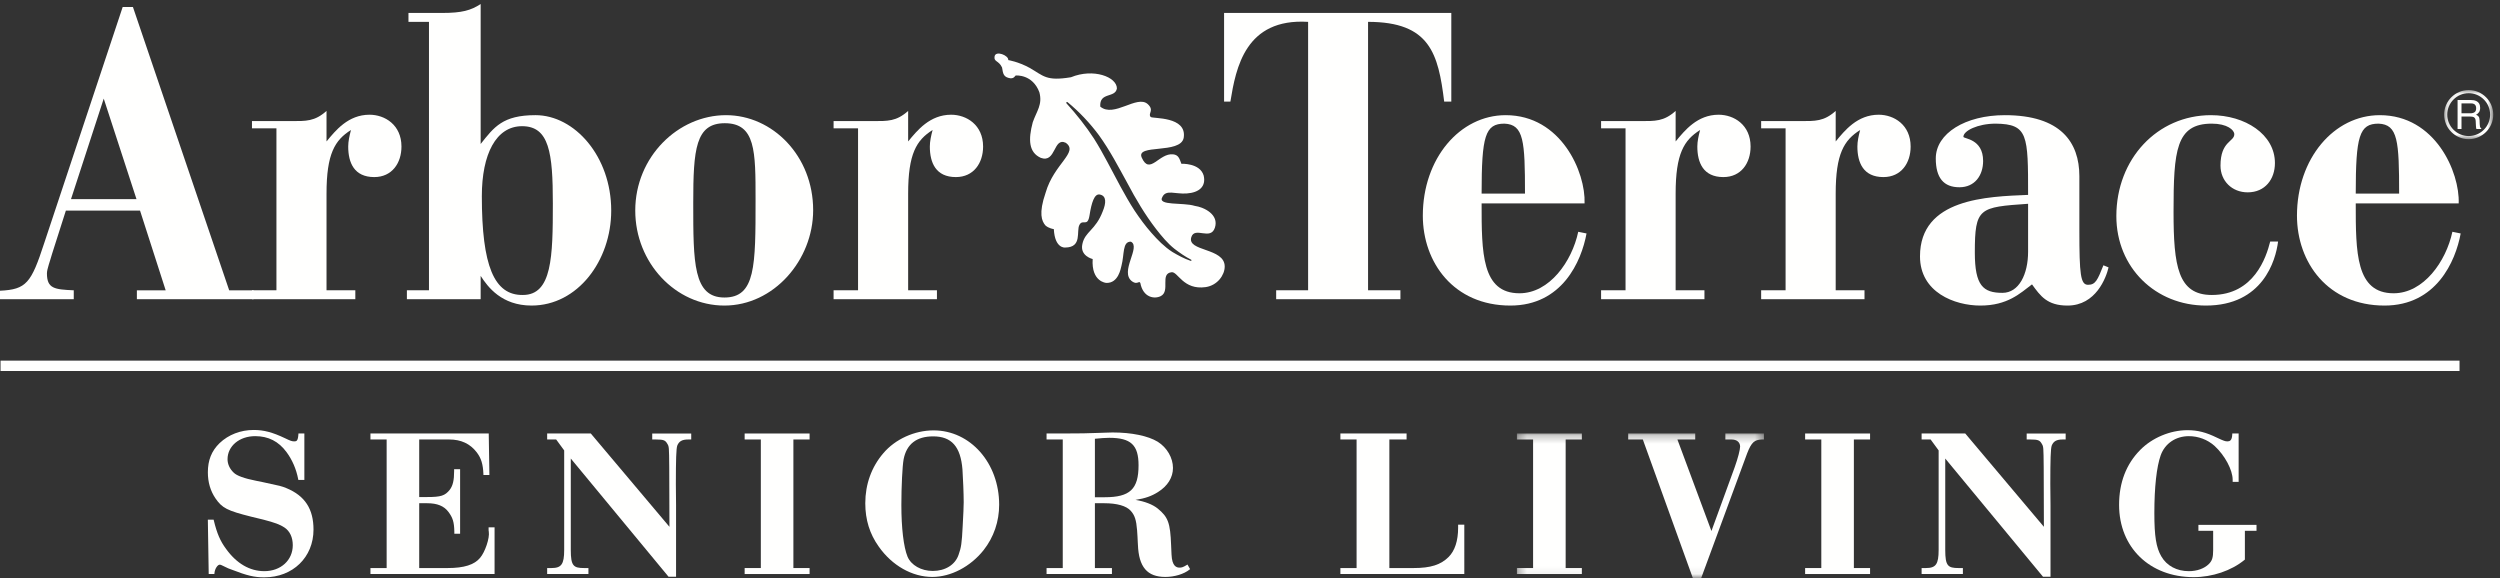 <svg height="71" viewBox="0 0 307 71" width="307" xmlns="http://www.w3.org/2000/svg" xmlns:xlink="http://www.w3.org/1999/xlink"><rect x="0" y="0" width="307" height="71" fill="#333333" stroke="none"/><mask id="a" fill="#fff"><path d="m.139.059h6.031v6.032h-6.031z" fill="#fff" fill-rule="evenodd"/></mask><mask id="b" fill="#fff"><path d="m.276.233h30.337v17.707h-30.337z" fill="#fff" fill-rule="evenodd"/></mask><g fill="#fffffe" fill-rule="evenodd"><path d="m.066 45.559h301.964v-1.273h-301.964z"/><path d="m12.739 12.11-4.02 12.342h8.041zm-12.739 23.592c3.245-.157 3.827-.938 5.425-5.833l9.64-29.008h1.259l11.82 34.788h3.003v1.094h-14.338v-1.094h3.536l-3.149-9.79h-9.106l-1.695 5.312c-.243.885-.631 1.873-.631 2.396 0 1.875.921 1.978 3.294 2.082v1.094h-9.058z"/><g transform="translate(30)"><path d="m.942 14.87h4.796c1.84 0 2.906.052 4.359-1.249v3.749c1.114-1.354 2.664-3.282 5.28-3.282 1.889 0 3.923 1.251 3.923 3.907 0 2.031-1.162 3.75-3.341 3.75-2.471 0-3.198-1.771-3.198-3.75 0-.625.146-1.302.339-2.031-1.985 1.249-3.003 2.916-3.003 7.811v11.873h3.537v1.095h-12.692v-1.095h3.004v-19.892h-3.004z"/><path d="m34.11 15.496c-3.197 0-4.941 3.436-4.941 8.592 0 8.542 1.503 12.186 5.038 12.135 3.585 0 3.682-4.687 3.682-11.249 0-6.198-.436-9.478-3.779-9.478zm-14.144 20.149h2.712v-32.961h-2.519v-1.093h4.118c2.47 0 3.536-.314 4.747-1.094v17.186c1.648-2.084 2.712-3.541 6.733-3.541 4.796 0 9.3 5.05 9.3 11.717 0 6.145-4.117 11.664-9.783 11.664-3.683 0-5.378-2.291-6.25-3.644v2.864h-9.058z"/></g><path d="m89.005 15.131c-3.584 0-3.875 3.176-3.875 9.79 0 7.344 0 11.614 3.826 11.614 3.827 0 3.827-3.854 3.827-12.031 0-5.936 0-9.373-3.778-9.373zm-10.996 10.728c0-6.614 5.279-11.717 11.142-11.717 5.714 0 10.704 4.998 10.704 11.664 0 6.146-4.844 11.717-10.899 11.717-6.007 0-10.947-5.258-10.947-11.664z"/><path d="m102.365 14.87h4.796c1.841 0 2.906.052 4.36-1.249v3.749c1.114-1.354 2.664-3.282 5.28-3.282 1.889 0 3.924 1.251 3.924 3.907 0 2.031-1.163 3.75-3.342 3.75-2.472 0-3.198-1.771-3.198-3.75 0-.625.145-1.302.339-2.031-1.986 1.249-3.003 2.916-3.003 7.811v11.87h3.536v1.098h-12.692v-1.098h3.004v-19.889h-3.004z"/><path d="m150.317 1.591h27.904v10.884c-.243 0-.875 0-.875 0-.725-5.885-1.743-9.791-9.348-9.791v32.961h3.974v1.098h-15.259v-1.098h3.923v-32.961c-7.703-.469-8.865 5.624-9.544 9.791h-.775z"/><path d="m184.749 15.183c-2.372 0-2.807 1.51-2.807 8.592h5.327c0-6.457-.144-8.488-2.52-8.592zm-2.807 9.791c0 6.041 0 11.04 4.65 11.04 3.683 0 6.442-3.906 7.216-7.551l1.019.206c-.628 3.439-3.003 8.854-9.349 8.854-6.975 0-10.755-5.311-10.755-11.04 0-7.03 4.554-12.341 10.173-12.341 6.833 0 9.834 7.03 9.69 10.832z"/><path d="m196.613 14.87h4.796c1.841 0 2.907.052 4.359-1.249v3.749c1.118-1.354 2.665-3.282 5.281-3.282 1.89 0 3.923 1.251 3.923 3.907 0 2.031-1.161 3.75-3.342 3.75-2.469 0-3.197-1.771-3.197-3.75 0-.625.146-1.302.34-2.031-1.987 1.249-3.005 2.916-3.005 7.811v11.87h3.538v1.098h-12.693v-1.098h3.004v-19.889h-3.004z"/><path d="m216.269 14.87h4.795c1.839 0 2.907.052 4.359-1.249v3.749c1.114-1.354 2.665-3.282 5.28-3.282 1.89 0 3.923 1.251 3.923 3.907 0 2.031-1.163 3.75-3.342 3.75-2.471 0-3.196-1.771-3.196-3.75 0-.625.144-1.302.338-2.031-1.985 1.249-3.003 2.916-3.003 7.811v11.87h3.538v1.098h-12.692v-1.098h3.001v-19.889h-3.001z"/><path d="m249.05 30.91v-5.885c-6.007.417-6.541.469-6.541 5.99 0 4.061 1.018 4.947 3.392 4.947 2.031 0 3.149-2.292 3.149-5.052zm0-6.978c0-7.343 0-8.698-3.971-8.749-2.231 0-3.974.885-3.974 1.614 0 .261 2.422.208 2.422 2.968 0 1.771-1.018 3.23-2.908 3.23-1.936 0-2.905-1.146-2.905-3.542 0-3.072 3.632-5.311 8.476-5.311 6.878 0 9.156 3.333 9.156 7.499v6.666c0 5.415.145 6.666 1.065 6.666s1.162-.573 1.889-2.396l.631.259c-.291 1.251-1.55 4.687-5.038 4.687-2.52 0-3.342-1.197-4.362-2.603-1.453 1.094-3.001 2.603-6.345 2.603-3.149 0-7.41-1.613-7.41-6.04 0-7.134 8.281-7.343 13.274-7.551z"/><path d="m278.78 29.661h.967c-.288 2.343-1.888 7.862-8.864 7.862-6.153 0-10.995-4.633-10.995-10.987 0-7.031 5.038-12.394 11.625-12.394 4.165 0 7.848 2.342 7.848 5.884 0 1.979-1.212 3.594-3.343 3.594-1.937 0-3.342-1.407-3.342-3.281 0-3.021 1.695-2.917 1.695-3.855 0-.52-.871-1.301-2.759-1.301-4.41 0-4.701 3.281-4.701 10.832 0 6.666.534 10.208 4.701 10.208 5.183 0 6.685-4.636 7.168-6.562"/><path d="m292.094 15.183c-2.374 0-2.809 1.51-2.809 8.592h5.328c0-6.457-.145-8.488-2.519-8.592zm-2.809 9.791c0 6.041 0 11.04 4.653 11.04 3.679 0 6.44-3.906 7.215-7.551l1.018.206c-.63 3.439-3.004 8.854-9.349 8.854-6.977 0-10.754-5.311-10.754-11.04 0-7.03 4.553-12.341 10.172-12.341 6.831 0 9.834 7.03 9.688 10.832z"/><g transform="translate(300 11)"><path d="m3.358 2.912c.22 0 .395-.046.523-.137.128-.09.192-.253.192-.489 0-.254-.09-.427-.269-.519-.096-.049-.224-.073-.384-.073h-1.147v1.218zm-1.567-1.633h1.619c.266 0 .487.04.66.119.328.152.493.433.493.842 0 .213-.045.387-.133.524-.088.135-.211.244-.369.327.139.056.243.131.314.223.07.092.11.242.117.449l.017.478c.005.135.017.236.034.303.029.113.081.185.155.218v.08h-.591c-.016-.031-.03-.071-.039-.119-.01-.048-.018-.142-.024-.281l-.03-.594c-.01-.233-.094-.389-.252-.469-.089-.043-.23-.065-.421-.065h-1.068v1.528h-.482z" mask="url(#a)"/><path d="m3.155.444c-1.451 0-2.631 1.18-2.631 2.631 0 1.45 1.18 2.631 2.631 2.631 1.45 0 2.631-1.181 2.631-2.631 0-1.451-1.181-2.631-2.631-2.631zm0 5.647c-1.663 0-3.016-1.353-3.016-3.016s1.353-3.016 3.016-3.016 3.016 1.353 3.016 3.016-1.353 3.016-3.016 3.016z" mask="url(#a)"/></g><path d="m146.205 32.029c.039.019.085.002.103-.036s.002-.084-.036-.103l-.01-.004c-.725-.369-1.392-.841-2.038-1.332-.848-.674-1.565-1.546-2.248-2.418-1.365-1.768-2.493-3.679-3.546-5.671-1.087-1.976-2.13-3.991-3.482-5.862-1.12-1.503-2.407-2.872-3.842-4.05l-.004-.003c-.038-.039-.1-.04-.139-.002-.039.037-.04.099-.002.138l.003.004c1.242 1.363 2.384 2.81 3.378 4.331.591.936 1.137 1.915 1.665 2.909l1.59 2.986c.546.992 1.102 1.989 1.73 2.951.638.954 1.316 1.879 2.077 2.739.758.859 1.565 1.689 2.558 2.332.706.419 1.457.828 2.239 1.09zm-18.572-20.706c-.84-2.227-2.858-2.051-2.858-2.051-.141-.045-.15.365-.688.345-.871-.133-.909-.554-1.035-1.331-.422-.887-1.037-.669-.917-1.36.134-.764 1.758-.116 1.679.454 0 0 1.211.183 2.634.959 1.717.982 2.006 1.654 5.068 1.147 2.757-1.133 5.631-.038 5.641 1.37-.195 1.228-2.167.399-2.044 2.236 1.673 1.408 4.503-1.473 5.82-.316.869.79-.02 1.165.374 1.59.211.229 4.493-.122 4.05 2.57-.403 2.03-5.938.701-5.147 2.427.979 2.191 2.11-.588 3.837-.412.683.069.789.532 1.029 1.161 0 0 2.273-.115 2.734 1.442.314 1.32-.516 2.095-2.086 2.204-1.432.099-2.528-.522-2.989.437-.641 1.106 2.52.636 3.978 1.086 1.165.167 3.015 1.076 2.471 2.695-.535 1.593-2.455-.196-2.887 1.138-.585 1.797 4.098 1.283 4.098 3.614 0 1.048-.889 2.311-2.331 2.529-2.765.395-3.417-1.917-4.188-1.827-1.487.164-.118 2.311-1.333 2.933-.753.386-2.163.207-2.508-1.601-.137-.36-.367.257-.999-.197-1.628-1.17 1.127-4.258-.166-4.886-1.058-.027-.782 1.575-1.153 2.955-.09.356-.382 2.156-1.861 2.109 0 0-1.859-.106-1.675-2.932 0 0-1.595-.367-1.265-1.84.322-1.549 1.619-1.68 2.506-4.028.404-.974.493-1.907-.384-2.057-.651-.111-.998 1.009-1.239 2.539-.24 1.53-.821.42-1.24 1.185-.419.766.386 2.772-1.753 2.789 0 0-1.272.166-1.394-2.259 0 0-.632-.087-1.039-.461-.446-.529-.848-1.464.025-3.998 1.03-3.598 4.109-4.984 2.479-6.144-1.541-.738-1.18 2.524-3.057 1.853-1.495-.665-1.565-2.241-.997-4.372.488-1.397 1.222-2.174.81-3.695z"/><path d="m32.457 70.898c-1.224 0-2.089-.204-4.022-.952l-.407-.152c-.928-.451-.931-.451-1.053-.451-.242 0-.593.486-.64 1.033l-.01.114h-.696l-.106-6.675h.709l.024.096c.384 1.589.793 2.538 1.508 3.499 1.283 1.785 2.905 2.729 4.693 2.729 2.026 0 3.496-1.342 3.496-3.19 0-.96-.361-1.728-1.015-2.166-.531-.361-1.189-.607-2.614-.976l-1.477-.358c-2.952-.744-3.566-1.058-4.382-2.242-.624-.91-.94-1.989-.94-3.208 0-1.488.457-2.627 1.44-3.583 1.095-1.042 2.584-1.616 4.192-1.616 1.227 0 2.3.282 3.828 1.007.719.347.861.395 1.17.395.258 0 .432-.059.487-.852l.008-.117h.726v5.707h-.739l-.019-.101c-.235-1.225-.729-2.371-1.43-3.316-.973-1.321-2.233-1.963-3.852-1.963-1.935 0-3.394 1.218-3.394 2.833 0 .599.267 1.183.751 1.643.39.389 1.277.71 2.795 1.013l.764.154c2.282.486 2.282.486 2.929.745 2.263.937 3.317 2.554 3.317 5.088 0 3.397-2.541 5.862-6.041 5.862"/><path d="m60.733 70.49h-15.242v-.734h1.989v-15.788h-1.989v-.735h14.526l.081 5.095h-.732l-.004-.12c-.05-1.218-.272-1.939-.816-2.658-.818-1.065-1.929-1.582-3.394-1.582h-3.674v7.068h.971c1.7 0 2.194-.159 2.784-.896.378-.505.533-1.163.533-2.268v-.253h.735v7.925h-.709v-.278c-.025-1.155-.191-1.699-.739-2.423-.542-.714-1.369-1.047-2.604-1.047h-.971v7.96h3.495c2.008 0 3.274-.399 3.984-1.255.612-.71 1.19-2.439 1.069-3.191-.027-.133-.027-.22-.027-.249v-.302h.734z"/><path d="m83.02 70.822h-.923l-12.004-14.515v11.228c0 1.959.329 2.221 1.634 2.221h.533v.734h-5.069v-.734h.533c1.223 0 1.558-.478 1.558-2.221v-12.224l-.984-1.343h-1.107v-.735h5.36l.037.045 9.62 11.414-.024-7.279c-.025-2.565-.025-2.565-.237-2.919-.244-.421-.434-.526-1.398-.526h-.456v-.735h4.789v.735h-.38c-.739 0-1.126.22-1.338.762-.123.371-.169 1.652-.169 4.722l.025 2.574z"/><path d="m99.417 70.49h-7.975v-.734h1.988v-15.788h-1.988v-.735h7.975v.735h-1.989v15.788h1.989z"/><path d="m110.966 56.391c-.153.82-.278 3.336-.278 5.611 0 2.85.276 5.166.756 6.353.44 1.051 1.684 1.758 3.097 1.758 1.54 0 2.755-.759 3.171-1.98.324-.9.4-1.42.503-3.485.084-1.49.127-2.491.127-2.977 0-1.024-.081-2.967-.152-4.02-.226-2.811-1.336-4.065-3.598-4.065-2.039 0-3.258.943-3.626 2.805zm3.523 14.457c-2.478 0-4.938-1.393-6.578-3.725-1.113-1.554-1.654-3.296-1.654-5.325 0-2.335.768-4.461 2.223-6.151 1.467-1.724 3.829-2.796 6.163-2.796 4.516 0 8.054 4.008 8.054 9.125 0 2.063-.661 3.994-1.913 5.585-1.612 2.028-4.024 3.287-6.295 3.287z"/><path d="m134.454 61.061h1.201c3.109 0 4.159-.991 4.159-3.929 0-2.487-.942-3.368-3.598-3.368-.473 0-1.029.044-1.762.116zm8.646 9.787c-2.221 0-3.258-1.217-3.363-3.946l-.018-.311c-.018-.325-.033-.589-.033-.688l-.051-.782c-.1-1.271-.29-1.854-.783-2.397-.528-.599-1.68-.928-3.248-.928h-1.15v7.96h2.091v.734h-8.027v-.734h1.989v-15.788h-1.989v-.735h1.833c2.272 0 3.344-.025 4.636-.076l.74-.025c.409-.015.713-.026.897-.026 2.336 0 4.358.416 5.547 1.141 1.136.714 1.87 1.976 1.87 3.217 0 1.17-.655 2.221-1.844 2.962-.78.493-1.565.774-2.755.96 1.136.189 2.095.557 2.716 1.054 1.289 1.052 1.551 1.767 1.654 4.504l.051 1.147c.064 1.447.6 1.614.997 1.614.228 0 .431-.05.851-.312l.111-.069.321.562-.083.067c-.674.543-1.835.895-2.96.895z"/><path d="m179.817 70.49h-15.217v-.734h1.989v-15.788h-1.989v-.735h8.129v.735h-2.116v15.788h2.985c2.082 0 3.327-.396 4.298-1.366.759-.76 1.161-1.99 1.161-3.557v-.406h.76z"/><g transform="translate(186 53)"><path d="m8.251 17.49h-7.975v-.734h1.988v-15.788h-1.988v-.735h7.975v.735h-1.989v15.788h1.989z" mask="url(#b)"/><path d="m22.901 18h-1.017l-.029-.083-6.116-16.949h-1.796v-.735h8.231v.735h-2.189l4.179 11.242 2.867-7.865c.38-1.064.655-2.119.655-2.507 0-.528-.411-.87-1.048-.87h-.762v-.735h4.737v.735h-.277c-.868.047-1.251.302-1.796 1.73z" mask="url(#b)"/></g><path d="m229.644 70.49h-7.975v-.734h1.988v-15.788h-1.988v-.735h7.975v.735h-1.989v15.788h1.989z"/><path d="m251.803 70.822h-.923l-12.004-14.515v11.228c0 1.959.328 2.221 1.634 2.221h.533v.734h-5.069v-.734h.533c1.223 0 1.558-.478 1.558-2.221v-12.224l-.984-1.343h-1.107v-.735h5.359l.038.045 9.62 11.414-.024-7.279c-.025-2.565-.025-2.565-.238-2.919-.243-.421-.433-.526-1.397-.526h-.456v-.735h4.788v.735h-.38c-.738 0-1.125.22-1.337.762-.123.371-.169 1.652-.169 4.722l.025 2.574z"/><path d="m269.375 70.873c-5.387 0-9.151-3.647-9.151-8.871 0-2.733.87-5.001 2.586-6.742 1.474-1.501 3.697-2.434 5.801-2.434 1.261 0 2.285.261 3.649.93.818.384.997.446 1.271.446.276 0 .561-.101.589-.849l.005-.12h.78v5.937h-.734v-.253c0-1.206-.958-2.997-2.228-4.166-.866-.767-1.986-1.191-3.154-1.191-1.607 0-2.93.897-3.452 2.34-.505 1.412-.783 3.933-.783 7.097 0 2.846.222 4.237.85 5.317.666 1.16 1.9 1.825 3.385 1.825 1.004 0 1.901-.322 2.462-.882.401-.402.524-.798.524-1.697v-2.374h-1.811v-.734h7.135v.734h-1.428v3.53l-.045.038c-1.615 1.327-3.951 2.119-6.251 2.119"/></g></svg>